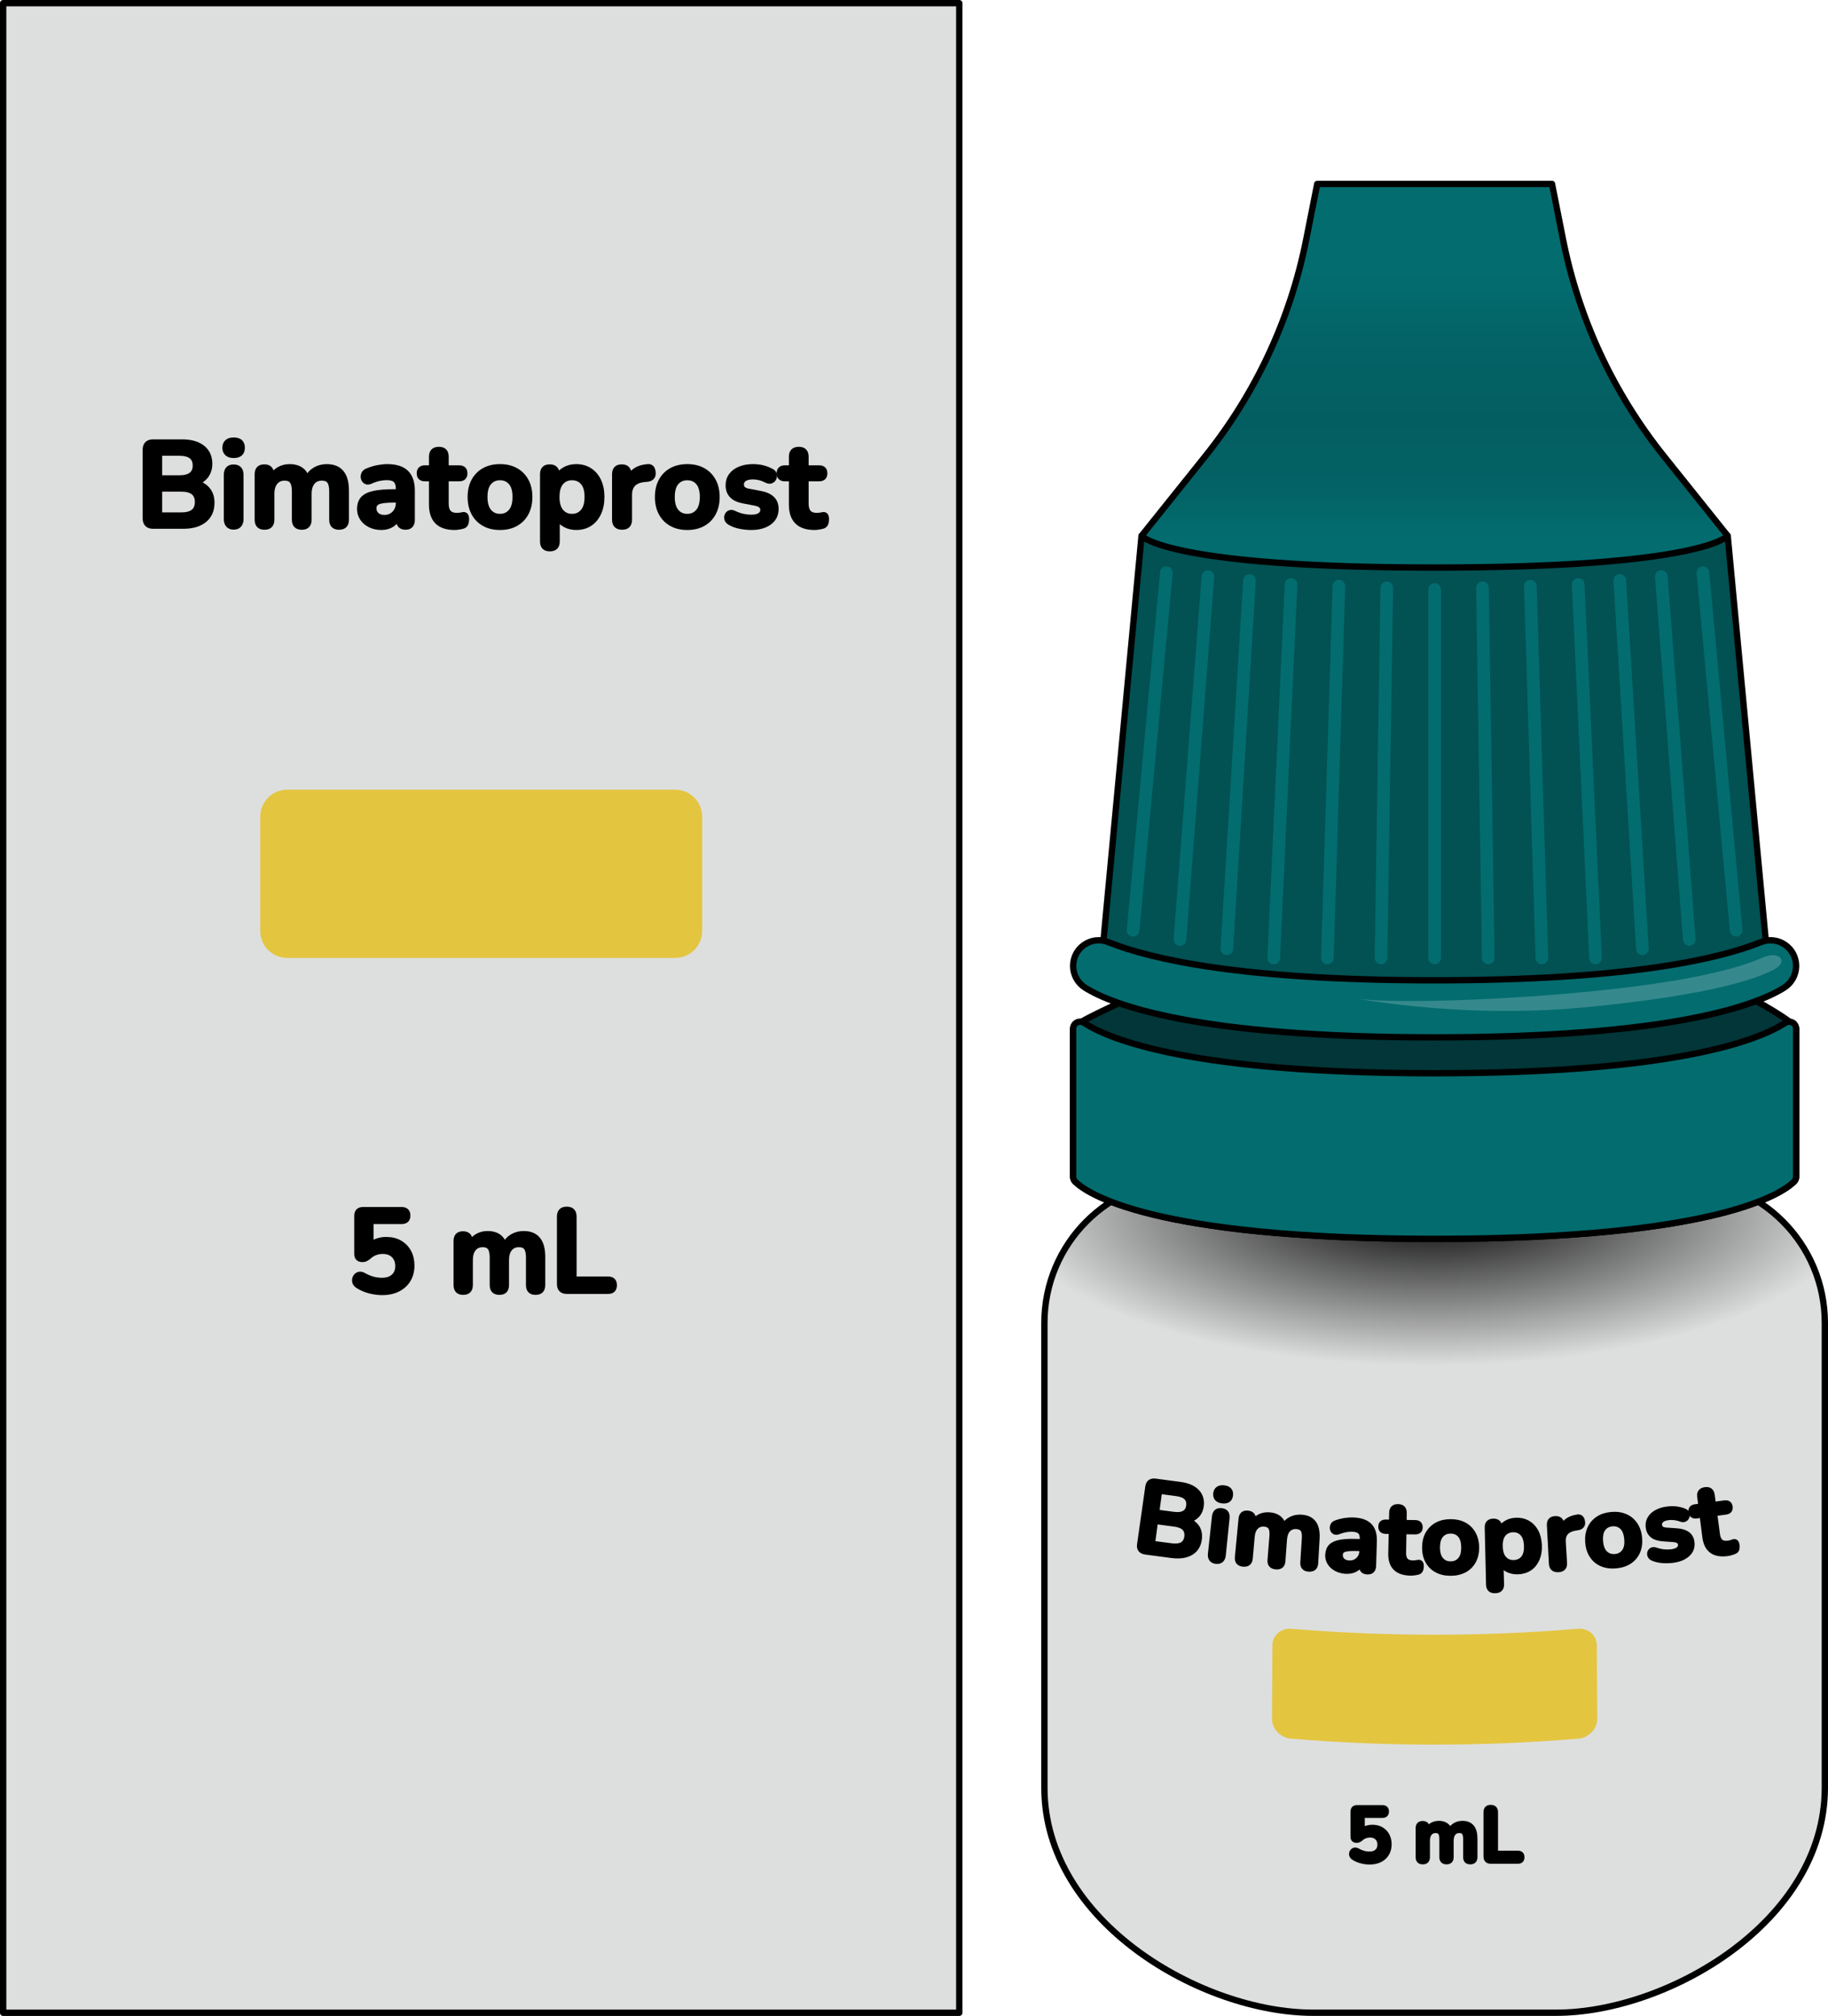 <?xml version="1.0" encoding="utf-8"?>
<!-- Generator: Adobe Illustrator 24.0.1, SVG Export Plug-In . SVG Version: 6.00 Build 0)  -->
<svg version="1.1" id="Camada_1" xmlns="http://www.w3.org/2000/svg" xmlns:xlink="http://www.w3.org/1999/xlink" x="0px" y="0px"
	 width="288.918px" height="318.494px" viewBox="0 0 288.918 318.494" enable-background="new 0 0 288.918 318.494"
	 xml:space="preserve">
<g>
	<g>
		<rect x="0.5" y="0.5" fill="#DDDFDE" width="151.115" height="317.494"/>
		<path fill="#E4C540" d="M106.725,151.341H45.389c-2.349,0-4.253-1.904-4.253-4.253v-18.073c0-2.349,1.904-4.253,4.253-4.253
			h61.336c2.349,0,4.253,1.904,4.253,4.253v18.073C110.978,149.437,109.074,151.341,106.725,151.341z"/>
		<g>
			<path d="M60.416,204.238c-0.651,0-1.315-0.087-1.989-0.258c-0.676-0.174-1.295-0.438-1.861-0.795
				c-0.295-0.183-0.469-0.408-0.525-0.672s-0.022-0.51,0.1-0.738c0.123-0.225,0.304-0.378,0.544-0.459
				c0.24-0.081,0.513-0.033,0.82,0.138c0.454,0.258,0.915,0.456,1.381,0.591c0.466,0.135,0.964,0.201,1.493,0.201
				c0.774,0,1.378-0.198,1.814-0.6c0.436-0.399,0.654-0.936,0.654-1.61c0-0.687-0.208-1.244-0.627-1.667
				c-0.417-0.423-0.988-0.636-1.712-0.636c-0.394,0-0.775,0.063-1.142,0.192c-0.369,0.129-0.732,0.354-1.087,0.675
				c-0.111,0.096-0.252,0.192-0.424,0.285c-0.172,0.093-0.357,0.138-0.553,0.138c-0.625,0-0.938-0.3-0.938-0.903v-6.024
				c0-0.69,0.343-1.031,1.031-1.031h6.061c0.687,0,1.031,0.324,1.031,0.974c0,0.654-0.345,0.977-1.031,0.977h-4.79v3.517
				c0.651-0.489,1.448-0.735,2.394-0.735c0.823,0,1.538,0.174,2.147,0.525c0.607,0.351,1.081,0.834,1.418,1.454
				c0.337,0.621,0.507,1.343,0.507,2.165c0,0.849-0.19,1.595-0.571,2.24s-0.925,1.148-1.631,1.508
				C62.224,204.055,61.386,204.238,60.416,204.238z"/>
			<path d="M73.202,204.199c-0.762,0-1.142-0.393-1.142-1.178v-6.962c0-0.774,0.375-1.16,1.124-1.16c0.748,0,1.123,0.387,1.123,1.16
				v0.369c0.271-0.492,0.646-0.876,1.124-1.151c0.478-0.279,1.031-0.417,1.658-0.417c1.351,0,2.235,0.591,2.652,1.769
				c0.283-0.552,0.688-0.983,1.216-1.298c0.529-0.312,1.13-0.471,1.807-0.471c2.025,0,3.039,1.235,3.039,3.703v4.459
				c0,0.786-0.387,1.178-1.16,1.178c-0.762,0-1.142-0.393-1.142-1.178v-4.366c0-0.687-0.114-1.19-0.34-1.511
				c-0.228-0.318-0.612-0.477-1.151-0.477c-0.603,0-1.075,0.21-1.418,0.633c-0.345,0.426-0.516,1.01-0.516,1.76v3.961
				c0,0.786-0.381,1.178-1.142,1.178c-0.774,0-1.16-0.393-1.16-1.178v-4.366c0-0.687-0.114-1.19-0.342-1.511
				c-0.226-0.318-0.604-0.477-1.132-0.477c-0.603,0-1.075,0.21-1.42,0.633c-0.343,0.426-0.516,1.01-0.516,1.76v3.961
				C74.362,203.807,73.975,204.199,73.202,204.199z"/>
			<path d="M89.597,204.052c-0.799,0-1.198-0.405-1.198-1.214v-10.629c0-0.801,0.393-1.199,1.18-1.199
				c0.786,0,1.178,0.399,1.178,1.199v9.838H96.1c0.687,0,1.031,0.33,1.031,0.992c0,0.678-0.345,1.013-1.031,1.013H89.597z"/>
		</g>
		<g>
			
				<path fill="none" stroke="#000000" stroke-width="0.75" stroke-linecap="round" stroke-linejoin="round" stroke-miterlimit="10" d="
				M60.416,204.238c-0.651,0-1.315-0.087-1.989-0.258c-0.676-0.174-1.295-0.438-1.861-0.795c-0.295-0.183-0.469-0.408-0.525-0.672
				s-0.022-0.51,0.1-0.738c0.123-0.225,0.304-0.378,0.544-0.459c0.24-0.081,0.513-0.033,0.82,0.138
				c0.454,0.258,0.915,0.456,1.381,0.591c0.466,0.135,0.964,0.201,1.493,0.201c0.774,0,1.378-0.198,1.814-0.6
				c0.436-0.399,0.654-0.936,0.654-1.61c0-0.687-0.208-1.244-0.627-1.667c-0.417-0.423-0.988-0.636-1.712-0.636
				c-0.394,0-0.775,0.063-1.142,0.192c-0.369,0.129-0.732,0.354-1.087,0.675c-0.111,0.096-0.252,0.192-0.424,0.285
				c-0.172,0.093-0.357,0.138-0.553,0.138c-0.625,0-0.938-0.3-0.938-0.903v-6.024c0-0.69,0.343-1.031,1.031-1.031h6.061
				c0.687,0,1.031,0.324,1.031,0.974c0,0.654-0.345,0.977-1.031,0.977h-4.79v3.517c0.651-0.489,1.448-0.735,2.394-0.735
				c0.823,0,1.538,0.174,2.147,0.525c0.607,0.351,1.081,0.834,1.418,1.454c0.337,0.621,0.507,1.343,0.507,2.165
				c0,0.849-0.19,1.595-0.571,2.24s-0.925,1.148-1.631,1.508C62.224,204.055,61.386,204.238,60.416,204.238z"/>
			
				<path fill="none" stroke="#000000" stroke-width="0.75" stroke-linecap="round" stroke-linejoin="round" stroke-miterlimit="10" d="
				M73.202,204.199c-0.762,0-1.142-0.393-1.142-1.178v-6.962c0-0.774,0.375-1.16,1.124-1.16c0.748,0,1.123,0.387,1.123,1.16v0.369
				c0.271-0.492,0.646-0.876,1.124-1.151c0.478-0.279,1.031-0.417,1.658-0.417c1.351,0,2.235,0.591,2.652,1.769
				c0.283-0.552,0.688-0.983,1.216-1.298c0.529-0.312,1.13-0.471,1.807-0.471c2.025,0,3.039,1.235,3.039,3.703v4.459
				c0,0.786-0.387,1.178-1.16,1.178c-0.762,0-1.142-0.393-1.142-1.178v-4.366c0-0.687-0.114-1.19-0.34-1.511
				c-0.228-0.318-0.612-0.477-1.151-0.477c-0.603,0-1.075,0.21-1.418,0.633c-0.345,0.426-0.516,1.01-0.516,1.76v3.961
				c0,0.786-0.381,1.178-1.142,1.178c-0.774,0-1.16-0.393-1.16-1.178v-4.366c0-0.687-0.114-1.19-0.342-1.511
				c-0.226-0.318-0.604-0.477-1.132-0.477c-0.603,0-1.075,0.21-1.42,0.633c-0.343,0.426-0.516,1.01-0.516,1.76v3.961
				C74.362,203.807,73.975,204.199,73.202,204.199z"/>
			
				<path fill="none" stroke="#000000" stroke-width="0.75" stroke-linecap="round" stroke-linejoin="round" stroke-miterlimit="10" d="
				M89.597,204.052c-0.799,0-1.198-0.405-1.198-1.214v-10.629c0-0.801,0.393-1.199,1.18-1.199c0.786,0,1.178,0.399,1.178,1.199
				v9.838H96.1c0.687,0,1.031,0.33,1.031,0.992c0,0.678-0.345,1.013-1.031,1.013H89.597z"/>
		</g>
		
			<rect x="0.5" y="0.5" fill="none" stroke="#000000" stroke-linecap="round" stroke-linejoin="round" stroke-miterlimit="10" width="151.115" height="317.494"/>
		<g>
			<path d="M24.209,83.167c-0.861,0-1.289-0.43-1.289-1.291V71.08c0-0.861,0.429-1.291,1.289-1.291h4.555
				c1.403,0,2.492,0.307,3.264,0.921c0.771,0.613,1.157,1.465,1.157,2.552c0,0.721-0.184,1.342-0.55,1.86
				c-0.367,0.519-0.874,0.898-1.519,1.138c0.759,0.216,1.351,0.592,1.775,1.129c0.423,0.538,0.636,1.217,0.636,2.04
				c0,1.189-0.402,2.109-1.205,2.76c-0.804,0.652-1.92,0.977-3.349,0.977H24.209z M25.253,75.463h3.093
				c1.658,0,2.486-0.639,2.486-1.916s-0.828-1.916-2.486-1.916h-3.093V75.463z M25.253,81.326h3.415c1.67,0,2.505-0.67,2.505-2.01
				c0-1.342-0.835-2.012-2.505-2.012h-3.415V81.326z"/>
			<path d="M36.923,71.99c-0.442,0-0.787-0.109-1.033-0.331c-0.247-0.222-0.37-0.528-0.37-0.921c0-0.405,0.123-0.715,0.37-0.929
				c0.246-0.216,0.591-0.322,1.033-0.322c0.937,0,1.405,0.417,1.405,1.252C38.327,71.574,37.86,71.99,36.923,71.99z M36.923,83.3
				c-0.379,0-0.67-0.114-0.873-0.342c-0.202-0.228-0.303-0.544-0.303-0.949v-6.964c0-0.861,0.391-1.291,1.175-1.291
				c0.798,0,1.196,0.43,1.196,1.291v6.964c0,0.405-0.102,0.721-0.304,0.949C37.612,83.186,37.315,83.3,36.923,83.3z"/>
			<path d="M41.799,83.318c-0.786,0-1.177-0.405-1.177-1.214v-7.172c0-0.798,0.385-1.195,1.157-1.195s1.157,0.397,1.157,1.195v0.379
				c0.279-0.505,0.664-0.901,1.157-1.186c0.493-0.285,1.063-0.427,1.708-0.427c1.391,0,2.303,0.607,2.733,1.822
				c0.291-0.568,0.708-1.015,1.252-1.337s1.163-0.484,1.859-0.484c2.088,0,3.132,1.271,3.132,3.814v4.592
				c0,0.81-0.399,1.214-1.196,1.214c-0.784,0-1.175-0.405-1.175-1.214v-4.496c0-0.709-0.117-1.228-0.351-1.556
				c-0.235-0.33-0.63-0.493-1.186-0.493c-0.621,0-1.108,0.217-1.462,0.654c-0.354,0.436-0.531,1.042-0.531,1.813v4.079
				c0,0.81-0.393,1.214-1.177,1.214c-0.798,0-1.195-0.405-1.195-1.214v-4.496c0-0.709-0.118-1.228-0.352-1.556
				c-0.234-0.33-0.622-0.493-1.166-0.493c-0.621,0-1.106,0.217-1.462,0.654c-0.354,0.436-0.531,1.042-0.531,1.813v4.079
				C42.994,82.914,42.595,83.318,41.799,83.318z"/>
			<path d="M60.28,83.357c-0.67,0-1.268-0.13-1.793-0.39s-0.935-0.61-1.232-1.052c-0.298-0.444-0.447-0.943-0.447-1.499
				c0-0.684,0.177-1.225,0.532-1.622c0.354-0.399,0.93-0.687,1.726-0.864c0.798-0.177,1.866-0.265,3.207-0.265h0.664v-0.399
				c0-0.633-0.139-1.088-0.417-1.366c-0.279-0.279-0.747-0.418-1.405-0.418c-0.367,0-0.762,0.045-1.186,0.133
				c-0.424,0.088-0.87,0.24-1.337,0.454c-0.304,0.139-0.556,0.156-0.759,0.048c-0.202-0.106-0.339-0.277-0.408-0.513
				c-0.07-0.234-0.057-0.471,0.037-0.711c0.094-0.24,0.288-0.418,0.579-0.532c0.582-0.24,1.141-0.411,1.679-0.511
				c0.538-0.102,1.027-0.153,1.471-0.153c1.354,0,2.358,0.313,3.016,0.94c0.658,0.627,0.986,1.597,0.986,2.913v4.553
				c0,0.81-0.366,1.214-1.1,1.214c-0.747,0-1.118-0.405-1.118-1.214v-0.417c-0.216,0.519-0.558,0.926-1.025,1.223
				C61.482,83.207,60.926,83.357,60.28,83.357z M60.773,81.725c0.621,0,1.136-0.214,1.547-0.645c0.411-0.43,0.616-0.974,0.616-1.633
				v-0.417h-0.645c-1.189,0-2.015,0.091-2.477,0.274c-0.462,0.184-0.693,0.516-0.693,0.997c0,0.417,0.145,0.759,0.436,1.024
				C59.85,81.593,60.254,81.725,60.773,81.725z"/>
			<path d="M71.855,83.357c-2.454,0-3.682-1.214-3.682-3.643v-4.042h-0.986c-0.633,0-0.949-0.297-0.949-0.892
				c0-0.595,0.316-0.892,0.949-0.892h0.986v-1.727c0-0.796,0.399-1.195,1.196-1.195c0.784,0,1.175,0.399,1.175,1.195v1.727h2.012
				c0.633,0,0.949,0.297,0.949,0.892c0,0.595-0.316,0.892-0.949,0.892h-2.012v3.908c0,0.607,0.133,1.063,0.399,1.366
				c0.265,0.304,0.696,0.456,1.291,0.456c0.214,0,0.405-0.019,0.57-0.057c0.163-0.037,0.309-0.063,0.436-0.076
				c0.151-0.012,0.277,0.036,0.379,0.142c0.1,0.108,0.151,0.327,0.151,0.655c0,0.253-0.04,0.478-0.123,0.673
				c-0.082,0.196-0.231,0.333-0.447,0.408c-0.163,0.051-0.379,0.099-0.645,0.142C72.292,83.335,72.058,83.357,71.855,83.357z"/>
			<path d="M79.026,83.357c-0.961,0-1.796-0.196-2.505-0.589c-0.708-0.391-1.258-0.952-1.651-1.679
				c-0.391-0.727-0.588-1.585-0.588-2.571c0-0.986,0.196-1.841,0.588-2.561c0.393-0.721,0.943-1.279,1.651-1.67
				c0.709-0.393,1.544-0.589,2.505-0.589s1.796,0.196,2.505,0.589c0.708,0.391,1.258,0.949,1.651,1.67
				c0.391,0.72,0.588,1.574,0.588,2.561c0,0.986-0.196,1.844-0.588,2.571c-0.393,0.727-0.943,1.288-1.651,1.679
				C80.822,83.161,79.987,83.357,79.026,83.357z M79.026,81.554c0.709,0,1.277-0.256,1.708-0.768
				c0.43-0.513,0.645-1.268,0.645-2.268c0-1.012-0.214-1.768-0.645-2.267c-0.43-0.501-0.998-0.75-1.708-0.75
				c-0.709,0-1.277,0.249-1.708,0.75c-0.43,0.499-0.645,1.255-0.645,2.267c0,1,0.214,1.756,0.645,2.268
				C77.749,81.297,78.317,81.554,79.026,81.554z"/>
			<path d="M86.9,86.734c-0.784,0-1.175-0.397-1.175-1.195V74.932c0-0.798,0.385-1.195,1.157-1.195c0.784,0,1.175,0.397,1.175,1.195
				v0.399c0.267-0.493,0.664-0.889,1.196-1.186c0.531-0.297,1.138-0.447,1.822-0.447c0.81,0,1.52,0.196,2.135,0.589
				c0.613,0.391,1.09,0.946,1.432,1.66c0.342,0.715,0.513,1.573,0.513,2.571c0,0.986-0.171,1.844-0.513,2.571
				c-0.342,0.727-0.816,1.288-1.423,1.679c-0.607,0.393-1.322,0.589-2.144,0.589c-0.658,0-1.25-0.142-1.775-0.427
				c-0.525-0.285-0.927-0.667-1.204-1.148v3.757C88.096,86.336,87.697,86.734,86.9,86.734z M90.411,81.554
				c0.708,0,1.277-0.256,1.708-0.768c0.43-0.513,0.645-1.268,0.645-2.268c0-1.012-0.214-1.768-0.645-2.267
				c-0.43-0.501-1-0.75-1.708-0.75c-0.709,0-1.279,0.249-1.708,0.75c-0.43,0.499-0.646,1.255-0.646,2.267
				c0,1,0.216,1.756,0.646,2.268C89.132,81.297,89.702,81.554,90.411,81.554z"/>
			<path d="M98.324,83.318c-0.81,0-1.214-0.405-1.214-1.214v-7.172c0-0.798,0.385-1.195,1.157-1.195
				c0.771,0,1.157,0.397,1.157,1.195v0.588c0.456-1.087,1.429-1.694,2.922-1.822c0.544-0.063,0.847,0.247,0.91,0.931
				c0.064,0.67-0.265,1.043-0.986,1.118l-0.417,0.039c-1.556,0.151-2.334,0.947-2.334,2.39v3.928
				C99.518,82.914,99.12,83.318,98.324,83.318z"/>
			<path d="M108.626,83.357c-0.961,0-1.796-0.196-2.505-0.589c-0.708-0.391-1.258-0.952-1.651-1.679
				c-0.391-0.727-0.588-1.585-0.588-2.571c0-0.986,0.196-1.841,0.588-2.561c0.393-0.721,0.943-1.279,1.651-1.67
				c0.709-0.393,1.544-0.589,2.505-0.589s1.796,0.196,2.505,0.589c0.708,0.391,1.258,0.949,1.651,1.67
				c0.391,0.72,0.588,1.574,0.588,2.561c0,0.986-0.196,1.844-0.588,2.571c-0.393,0.727-0.943,1.288-1.651,1.679
				C110.422,83.161,109.587,83.357,108.626,83.357z M108.626,81.554c0.709,0,1.277-0.256,1.708-0.768
				c0.43-0.513,0.645-1.268,0.645-2.268c0-1.012-0.214-1.768-0.645-2.267c-0.43-0.501-0.998-0.75-1.708-0.75
				c-0.709,0-1.277,0.249-1.708,0.75c-0.43,0.499-0.645,1.255-0.645,2.267c0,1,0.214,1.756,0.645,2.268
				C107.349,81.297,107.917,81.554,108.626,81.554z"/>
			<path d="M118.72,83.357c-0.544,0-1.12-0.057-1.727-0.171s-1.15-0.31-1.631-0.589c-0.265-0.151-0.43-0.337-0.493-0.559
				c-0.063-0.222-0.054-0.43,0.028-0.627c0.082-0.195,0.22-0.337,0.417-0.427c0.196-0.087,0.427-0.069,0.693,0.057
				c0.507,0.241,0.98,0.409,1.424,0.504c0.442,0.094,0.879,0.142,1.309,0.142c0.607,0,1.058-0.105,1.357-0.313
				c0.297-0.208,0.445-0.484,0.445-0.826c0-0.531-0.391-0.873-1.175-1.024l-1.898-0.361c-1.607-0.303-2.411-1.138-2.411-2.504
				c0-0.607,0.168-1.132,0.504-1.576c0.334-0.442,0.799-0.784,1.394-1.024c0.595-0.24,1.277-0.361,2.049-0.361
				c1.112,0,2.106,0.247,2.979,0.741c0.24,0.126,0.382,0.301,0.427,0.522c0.043,0.222,0.019,0.43-0.076,0.627
				c-0.094,0.196-0.243,0.334-0.445,0.417c-0.202,0.082-0.436,0.06-0.702-0.066c-0.393-0.202-0.769-0.348-1.13-0.436
				c-0.36-0.088-0.705-0.133-1.033-0.133c-0.621,0-1.079,0.108-1.376,0.322c-0.297,0.216-0.445,0.501-0.445,0.855
				c0,0.556,0.36,0.898,1.081,1.024l1.898,0.361c0.822,0.151,1.445,0.43,1.868,0.835c0.424,0.405,0.636,0.949,0.636,1.631
				c0,0.924-0.36,1.648-1.081,2.172C120.883,83.095,119.922,83.357,118.72,83.357z"/>
			<path d="M128.741,83.357c-2.454,0-3.682-1.214-3.682-3.643v-4.042h-0.986c-0.633,0-0.949-0.297-0.949-0.892
				c0-0.595,0.316-0.892,0.949-0.892h0.986v-1.727c0-0.796,0.399-1.195,1.196-1.195c0.784,0,1.175,0.399,1.175,1.195v1.727h2.012
				c0.633,0,0.949,0.297,0.949,0.892c0,0.595-0.316,0.892-0.949,0.892h-2.012v3.908c0,0.607,0.133,1.063,0.399,1.366
				c0.265,0.304,0.696,0.456,1.291,0.456c0.214,0,0.405-0.019,0.57-0.057c0.163-0.037,0.309-0.063,0.436-0.076
				c0.151-0.012,0.277,0.036,0.379,0.142c0.1,0.108,0.151,0.327,0.151,0.655c0,0.253-0.04,0.478-0.123,0.673
				c-0.082,0.196-0.231,0.333-0.447,0.408c-0.163,0.051-0.379,0.099-0.645,0.142C129.177,83.335,128.943,83.357,128.741,83.357z"/>
		</g>
		<g>
			
				<path fill="none" stroke="#000000" stroke-width="0.75" stroke-linecap="round" stroke-linejoin="round" stroke-miterlimit="10" d="
				M24.209,83.167c-0.861,0-1.289-0.43-1.289-1.291V71.08c0-0.861,0.429-1.291,1.289-1.291h4.555c1.403,0,2.492,0.307,3.264,0.921
				c0.771,0.613,1.157,1.465,1.157,2.552c0,0.721-0.184,1.342-0.55,1.86c-0.367,0.519-0.874,0.898-1.519,1.138
				c0.759,0.216,1.351,0.592,1.775,1.129c0.423,0.538,0.636,1.217,0.636,2.04c0,1.189-0.402,2.109-1.205,2.76
				c-0.804,0.652-1.92,0.977-3.349,0.977H24.209z M25.253,75.463h3.093c1.658,0,2.486-0.639,2.486-1.916s-0.828-1.916-2.486-1.916
				h-3.093V75.463z M25.253,81.326h3.415c1.67,0,2.505-0.67,2.505-2.01c0-1.342-0.835-2.012-2.505-2.012h-3.415V81.326z"/>
			
				<path fill="none" stroke="#000000" stroke-width="0.75" stroke-linecap="round" stroke-linejoin="round" stroke-miterlimit="10" d="
				M36.923,71.99c-0.442,0-0.787-0.109-1.033-0.331c-0.247-0.222-0.37-0.528-0.37-0.921c0-0.405,0.123-0.715,0.37-0.929
				c0.246-0.216,0.591-0.322,1.033-0.322c0.937,0,1.405,0.417,1.405,1.252C38.327,71.574,37.86,71.99,36.923,71.99z M36.923,83.3
				c-0.379,0-0.67-0.114-0.873-0.342c-0.202-0.228-0.303-0.544-0.303-0.949v-6.964c0-0.861,0.391-1.291,1.175-1.291
				c0.798,0,1.196,0.43,1.196,1.291v6.964c0,0.405-0.102,0.721-0.304,0.949C37.612,83.186,37.315,83.3,36.923,83.3z"/>
			
				<path fill="none" stroke="#000000" stroke-width="0.75" stroke-linecap="round" stroke-linejoin="round" stroke-miterlimit="10" d="
				M41.799,83.318c-0.786,0-1.177-0.405-1.177-1.214v-7.172c0-0.798,0.385-1.195,1.157-1.195s1.157,0.397,1.157,1.195v0.379
				c0.279-0.505,0.664-0.901,1.157-1.186c0.493-0.285,1.063-0.427,1.708-0.427c1.391,0,2.303,0.607,2.733,1.822
				c0.291-0.568,0.708-1.015,1.252-1.337s1.163-0.484,1.859-0.484c2.088,0,3.132,1.271,3.132,3.814v4.592
				c0,0.81-0.399,1.214-1.196,1.214c-0.784,0-1.175-0.405-1.175-1.214v-4.496c0-0.709-0.117-1.228-0.351-1.556
				c-0.235-0.33-0.63-0.493-1.186-0.493c-0.621,0-1.108,0.217-1.462,0.654c-0.354,0.436-0.531,1.042-0.531,1.813v4.079
				c0,0.81-0.393,1.214-1.177,1.214c-0.798,0-1.195-0.405-1.195-1.214v-4.496c0-0.709-0.118-1.228-0.352-1.556
				c-0.234-0.33-0.622-0.493-1.166-0.493c-0.621,0-1.106,0.217-1.462,0.654c-0.354,0.436-0.531,1.042-0.531,1.813v4.079
				C42.994,82.914,42.595,83.318,41.799,83.318z"/>
			
				<path fill="none" stroke="#000000" stroke-width="0.75" stroke-linecap="round" stroke-linejoin="round" stroke-miterlimit="10" d="
				M60.28,83.357c-0.67,0-1.268-0.13-1.793-0.39s-0.935-0.61-1.232-1.052c-0.298-0.444-0.447-0.943-0.447-1.499
				c0-0.684,0.177-1.225,0.532-1.622c0.354-0.399,0.93-0.687,1.726-0.864c0.798-0.177,1.866-0.265,3.207-0.265h0.664v-0.399
				c0-0.633-0.139-1.088-0.417-1.366c-0.279-0.279-0.747-0.418-1.405-0.418c-0.367,0-0.762,0.045-1.186,0.133
				c-0.424,0.088-0.87,0.24-1.337,0.454c-0.304,0.139-0.556,0.156-0.759,0.048c-0.202-0.106-0.339-0.277-0.408-0.513
				c-0.07-0.234-0.057-0.471,0.037-0.711c0.094-0.24,0.288-0.418,0.579-0.532c0.582-0.24,1.141-0.411,1.679-0.511
				c0.538-0.102,1.027-0.153,1.471-0.153c1.354,0,2.358,0.313,3.016,0.94c0.658,0.627,0.986,1.597,0.986,2.913v4.553
				c0,0.81-0.366,1.214-1.1,1.214c-0.747,0-1.118-0.405-1.118-1.214v-0.417c-0.216,0.519-0.558,0.926-1.025,1.223
				C61.482,83.207,60.926,83.357,60.28,83.357z M60.773,81.725c0.621,0,1.136-0.214,1.547-0.645c0.411-0.43,0.616-0.974,0.616-1.633
				v-0.417h-0.645c-1.189,0-2.015,0.091-2.477,0.274c-0.462,0.184-0.693,0.516-0.693,0.997c0,0.417,0.145,0.759,0.436,1.024
				C59.85,81.593,60.254,81.725,60.773,81.725z"/>
			
				<path fill="none" stroke="#000000" stroke-width="0.75" stroke-linecap="round" stroke-linejoin="round" stroke-miterlimit="10" d="
				M71.855,83.357c-2.454,0-3.682-1.214-3.682-3.643v-4.042h-0.986c-0.633,0-0.949-0.297-0.949-0.892
				c0-0.595,0.316-0.892,0.949-0.892h0.986v-1.727c0-0.796,0.399-1.195,1.196-1.195c0.784,0,1.175,0.399,1.175,1.195v1.727h2.012
				c0.633,0,0.949,0.297,0.949,0.892c0,0.595-0.316,0.892-0.949,0.892h-2.012v3.908c0,0.607,0.133,1.063,0.399,1.366
				c0.265,0.304,0.696,0.456,1.291,0.456c0.214,0,0.405-0.019,0.57-0.057c0.163-0.037,0.309-0.063,0.436-0.076
				c0.151-0.012,0.277,0.036,0.379,0.142c0.1,0.108,0.151,0.327,0.151,0.655c0,0.253-0.04,0.478-0.123,0.673
				c-0.082,0.196-0.231,0.333-0.447,0.408c-0.163,0.051-0.379,0.099-0.645,0.142C72.292,83.335,72.058,83.357,71.855,83.357z"/>
			
				<path fill="none" stroke="#000000" stroke-width="0.75" stroke-linecap="round" stroke-linejoin="round" stroke-miterlimit="10" d="
				M79.026,83.357c-0.961,0-1.796-0.196-2.505-0.589c-0.708-0.391-1.258-0.952-1.651-1.679c-0.391-0.727-0.588-1.585-0.588-2.571
				c0-0.986,0.196-1.841,0.588-2.561c0.393-0.721,0.943-1.279,1.651-1.67c0.709-0.393,1.544-0.589,2.505-0.589
				s1.796,0.196,2.505,0.589c0.708,0.391,1.258,0.949,1.651,1.67c0.391,0.72,0.588,1.574,0.588,2.561
				c0,0.986-0.196,1.844-0.588,2.571c-0.393,0.727-0.943,1.288-1.651,1.679C80.822,83.161,79.987,83.357,79.026,83.357z
				 M79.026,81.554c0.709,0,1.277-0.256,1.708-0.768c0.43-0.513,0.645-1.268,0.645-2.268c0-1.012-0.214-1.768-0.645-2.267
				c-0.43-0.501-0.998-0.75-1.708-0.75c-0.709,0-1.277,0.249-1.708,0.75c-0.43,0.499-0.645,1.255-0.645,2.267
				c0,1,0.214,1.756,0.645,2.268C77.749,81.297,78.317,81.554,79.026,81.554z"/>
			
				<path fill="none" stroke="#000000" stroke-width="0.75" stroke-linecap="round" stroke-linejoin="round" stroke-miterlimit="10" d="
				M86.9,86.734c-0.784,0-1.175-0.397-1.175-1.195V74.932c0-0.798,0.385-1.195,1.157-1.195c0.784,0,1.175,0.397,1.175,1.195v0.399
				c0.267-0.493,0.664-0.889,1.196-1.186c0.531-0.297,1.138-0.447,1.822-0.447c0.81,0,1.52,0.196,2.135,0.589
				c0.613,0.391,1.09,0.946,1.432,1.66c0.342,0.715,0.513,1.573,0.513,2.571c0,0.986-0.171,1.844-0.513,2.571
				c-0.342,0.727-0.816,1.288-1.423,1.679c-0.607,0.393-1.322,0.589-2.144,0.589c-0.658,0-1.25-0.142-1.775-0.427
				c-0.525-0.285-0.927-0.667-1.204-1.148v3.757C88.096,86.336,87.697,86.734,86.9,86.734z M90.411,81.554
				c0.708,0,1.277-0.256,1.708-0.768c0.43-0.513,0.645-1.268,0.645-2.268c0-1.012-0.214-1.768-0.645-2.267
				c-0.43-0.501-1-0.75-1.708-0.75c-0.709,0-1.279,0.249-1.708,0.75c-0.43,0.499-0.646,1.255-0.646,2.267
				c0,1,0.216,1.756,0.646,2.268C89.132,81.297,89.702,81.554,90.411,81.554z"/>
			
				<path fill="none" stroke="#000000" stroke-width="0.75" stroke-linecap="round" stroke-linejoin="round" stroke-miterlimit="10" d="
				M98.324,83.318c-0.81,0-1.214-0.405-1.214-1.214v-7.172c0-0.798,0.385-1.195,1.157-1.195c0.771,0,1.157,0.397,1.157,1.195v0.588
				c0.456-1.087,1.429-1.694,2.922-1.822c0.544-0.063,0.847,0.247,0.91,0.931c0.064,0.67-0.265,1.043-0.986,1.118l-0.417,0.039
				c-1.556,0.151-2.334,0.947-2.334,2.39v3.928C99.518,82.914,99.12,83.318,98.324,83.318z"/>
			
				<path fill="none" stroke="#000000" stroke-width="0.75" stroke-linecap="round" stroke-linejoin="round" stroke-miterlimit="10" d="
				M108.626,83.357c-0.961,0-1.796-0.196-2.505-0.589c-0.708-0.391-1.258-0.952-1.651-1.679c-0.391-0.727-0.588-1.585-0.588-2.571
				c0-0.986,0.196-1.841,0.588-2.561c0.393-0.721,0.943-1.279,1.651-1.67c0.709-0.393,1.544-0.589,2.505-0.589
				s1.796,0.196,2.505,0.589c0.708,0.391,1.258,0.949,1.651,1.67c0.391,0.72,0.588,1.574,0.588,2.561
				c0,0.986-0.196,1.844-0.588,2.571c-0.393,0.727-0.943,1.288-1.651,1.679C110.422,83.161,109.587,83.357,108.626,83.357z
				 M108.626,81.554c0.709,0,1.277-0.256,1.708-0.768c0.43-0.513,0.645-1.268,0.645-2.268c0-1.012-0.214-1.768-0.645-2.267
				c-0.43-0.501-0.998-0.75-1.708-0.75c-0.709,0-1.277,0.249-1.708,0.75c-0.43,0.499-0.645,1.255-0.645,2.267
				c0,1,0.214,1.756,0.645,2.268C107.349,81.297,107.917,81.554,108.626,81.554z"/>
			
				<path fill="none" stroke="#000000" stroke-width="0.75" stroke-linecap="round" stroke-linejoin="round" stroke-miterlimit="10" d="
				M118.72,83.357c-0.544,0-1.12-0.057-1.727-0.171s-1.15-0.31-1.631-0.589c-0.265-0.151-0.43-0.337-0.493-0.559
				c-0.063-0.222-0.054-0.43,0.028-0.627c0.082-0.195,0.22-0.337,0.417-0.427c0.196-0.087,0.427-0.069,0.693,0.057
				c0.507,0.241,0.98,0.409,1.424,0.504c0.442,0.094,0.879,0.142,1.309,0.142c0.607,0,1.058-0.105,1.357-0.313
				c0.297-0.208,0.445-0.484,0.445-0.826c0-0.531-0.391-0.873-1.175-1.024l-1.898-0.361c-1.607-0.303-2.411-1.138-2.411-2.504
				c0-0.607,0.168-1.132,0.504-1.576c0.334-0.442,0.799-0.784,1.394-1.024c0.595-0.24,1.277-0.361,2.049-0.361
				c1.112,0,2.106,0.247,2.979,0.741c0.24,0.126,0.382,0.301,0.427,0.522c0.043,0.222,0.019,0.43-0.076,0.627
				c-0.094,0.196-0.243,0.334-0.445,0.417c-0.202,0.082-0.436,0.06-0.702-0.066c-0.393-0.202-0.769-0.348-1.13-0.436
				c-0.36-0.088-0.705-0.133-1.033-0.133c-0.621,0-1.079,0.108-1.376,0.322c-0.297,0.216-0.445,0.501-0.445,0.855
				c0,0.556,0.36,0.898,1.081,1.024l1.898,0.361c0.822,0.151,1.445,0.43,1.868,0.835c0.424,0.405,0.636,0.949,0.636,1.631
				c0,0.924-0.36,1.648-1.081,2.172C120.883,83.095,119.922,83.357,118.72,83.357z"/>
			
				<path fill="none" stroke="#000000" stroke-width="0.75" stroke-linecap="round" stroke-linejoin="round" stroke-miterlimit="10" d="
				M128.741,83.357c-2.454,0-3.682-1.214-3.682-3.643v-4.042h-0.986c-0.633,0-0.949-0.297-0.949-0.892
				c0-0.595,0.316-0.892,0.949-0.892h0.986v-1.727c0-0.796,0.399-1.195,1.196-1.195c0.784,0,1.175,0.399,1.175,1.195v1.727h2.012
				c0.633,0,0.949,0.297,0.949,0.892c0,0.595-0.316,0.892-0.949,0.892h-2.012v3.908c0,0.607,0.133,1.063,0.399,1.366
				c0.265,0.304,0.696,0.456,1.291,0.456c0.214,0,0.405-0.019,0.57-0.057c0.163-0.037,0.309-0.063,0.436-0.076
				c0.151-0.012,0.277,0.036,0.379,0.142c0.1,0.108,0.151,0.327,0.151,0.655c0,0.253-0.04,0.478-0.123,0.673
				c-0.082,0.196-0.231,0.333-0.447,0.408c-0.163,0.051-0.379,0.099-0.645,0.142C129.177,83.335,128.943,83.357,128.741,83.357z"/>
		</g>
	</g>
	<g>
		<path fill="#DDDFDE" d="M288.417,209.012v73.413c0,21.247-24.916,35.57-42.478,35.57h-38.394
			c-17.547,0-42.478-14.323-42.478-35.57v-73.413c0-2.287,0.337-4.498,0.967-6.57c2.809-9.334,11.483-16.119,21.738-16.119h77.957
			c10.24,0,18.898,6.785,21.723,16.104C288.08,204.514,288.417,206.725,288.417,209.012z"/>
		<path fill="#E4C540" d="M249.462,274.685c-15.119,1.262-30.318,1.261-45.438,0c-1.659-0.14-2.993-1.558-2.984-3.161
			c0.022-3.857,0.046-7.715,0.067-11.572c0.008-1.597,1.352-2.767,3.004-2.628c15.062,1.258,30.201,1.256,45.262,0
			c1.651-0.139,2.989,1.025,3.004,2.628c0.022,3.857,0.046,7.714,0.067,11.572C252.456,273.123,251.118,274.548,249.462,274.685z"/>
		<g>
			<path d="M216.481,294.199c-0.427,0-0.862-0.057-1.306-0.169c-0.442-0.112-0.85-0.286-1.22-0.52
				c-0.193-0.121-0.309-0.268-0.345-0.441c-0.036-0.174-0.014-0.334,0.067-0.484c0.079-0.148,0.199-0.249,0.355-0.301
				c0.157-0.052,0.337-0.022,0.538,0.09c0.298,0.169,0.601,0.298,0.907,0.387c0.306,0.088,0.633,0.133,0.979,0.133
				c0.508,0,0.904-0.13,1.19-0.393s0.429-0.615,0.429-1.058c0-0.451-0.136-0.816-0.411-1.093c-0.274-0.279-0.649-0.417-1.124-0.417
				c-0.258,0-0.507,0.042-0.75,0.126c-0.241,0.085-0.478,0.232-0.712,0.442c-0.073,0.064-0.165,0.126-0.279,0.187
				c-0.112,0.06-0.234,0.09-0.361,0.09c-0.412,0-0.618-0.198-0.618-0.592v-3.952c0-0.451,0.226-0.678,0.678-0.678h3.976
				c0.451,0,0.678,0.214,0.678,0.64c0,0.427-0.226,0.642-0.678,0.642h-3.142v2.309c0.427-0.322,0.95-0.484,1.571-0.484
				c0.54,0,1.009,0.115,1.408,0.345c0.4,0.229,0.709,0.547,0.931,0.955c0.222,0.406,0.333,0.88,0.333,1.42
				c0,0.556-0.124,1.046-0.375,1.469c-0.25,0.423-0.606,0.753-1.069,0.991C217.667,294.079,217.118,294.199,216.481,294.199z"/>
			<path d="M224.869,294.173c-0.499,0-0.75-0.256-0.75-0.772v-4.57c0-0.508,0.246-0.762,0.738-0.762s0.738,0.253,0.738,0.762v0.241
				c0.177-0.322,0.423-0.574,0.738-0.756c0.313-0.181,0.676-0.271,1.087-0.271c0.886,0,1.466,0.387,1.741,1.16
				c0.186-0.363,0.451-0.646,0.798-0.852c0.346-0.207,0.742-0.309,1.184-0.309c1.33,0,1.995,0.81,1.995,2.429v2.926
				c0,0.516-0.255,0.772-0.762,0.772c-0.501,0-0.75-0.256-0.75-0.772v-2.865c0-0.451-0.075-0.783-0.223-0.991
				c-0.15-0.21-0.402-0.315-0.756-0.315c-0.396,0-0.706,0.139-0.931,0.417c-0.226,0.279-0.339,0.663-0.339,1.154v2.6
				c0,0.516-0.249,0.772-0.75,0.772c-0.507,0-0.762-0.256-0.762-0.772v-2.865c0-0.451-0.073-0.783-0.223-0.991
				c-0.148-0.21-0.396-0.315-0.744-0.315c-0.394,0-0.705,0.139-0.93,0.417c-0.226,0.279-0.339,0.663-0.339,1.154v2.6
				C225.631,293.917,225.377,294.173,224.869,294.173z"/>
			<path d="M235.627,294.078c-0.525,0-0.786-0.265-0.786-0.798v-6.974c0-0.523,0.258-0.786,0.774-0.786
				c0.516,0,0.774,0.262,0.774,0.786v6.454h3.505c0.451,0,0.676,0.217,0.676,0.654c0,0.442-0.225,0.664-0.676,0.664H235.627z"/>
		</g>
		<g>
			
				<path fill="none" stroke="#000000" stroke-width="0.75" stroke-linecap="round" stroke-linejoin="round" stroke-miterlimit="10" d="
				M216.481,294.199c-0.427,0-0.862-0.057-1.306-0.169c-0.442-0.112-0.85-0.286-1.22-0.52c-0.193-0.121-0.309-0.268-0.345-0.441
				c-0.036-0.174-0.014-0.334,0.067-0.484c0.079-0.148,0.199-0.249,0.355-0.301c0.157-0.052,0.337-0.022,0.538,0.09
				c0.298,0.169,0.601,0.298,0.907,0.387c0.306,0.088,0.633,0.133,0.979,0.133c0.508,0,0.904-0.13,1.19-0.393
				s0.429-0.615,0.429-1.058c0-0.451-0.136-0.816-0.411-1.093c-0.274-0.279-0.649-0.417-1.124-0.417
				c-0.258,0-0.507,0.042-0.75,0.126c-0.241,0.085-0.478,0.232-0.712,0.442c-0.073,0.064-0.165,0.126-0.279,0.187
				c-0.112,0.06-0.234,0.09-0.361,0.09c-0.412,0-0.618-0.198-0.618-0.592v-3.952c0-0.451,0.226-0.678,0.678-0.678h3.976
				c0.451,0,0.678,0.214,0.678,0.64c0,0.427-0.226,0.642-0.678,0.642h-3.142v2.309c0.427-0.322,0.95-0.484,1.571-0.484
				c0.54,0,1.009,0.115,1.408,0.345c0.4,0.229,0.709,0.547,0.931,0.955c0.222,0.406,0.333,0.88,0.333,1.42
				c0,0.556-0.124,1.046-0.375,1.469c-0.25,0.423-0.606,0.753-1.069,0.991C217.667,294.079,217.118,294.199,216.481,294.199z"/>
			
				<path fill="none" stroke="#000000" stroke-width="0.75" stroke-linecap="round" stroke-linejoin="round" stroke-miterlimit="10" d="
				M224.869,294.173c-0.499,0-0.75-0.256-0.75-0.772v-4.57c0-0.508,0.246-0.762,0.738-0.762s0.738,0.253,0.738,0.762v0.241
				c0.177-0.322,0.423-0.574,0.738-0.756c0.313-0.181,0.676-0.271,1.087-0.271c0.886,0,1.466,0.387,1.741,1.16
				c0.186-0.363,0.451-0.646,0.798-0.852c0.346-0.207,0.742-0.309,1.184-0.309c1.33,0,1.995,0.81,1.995,2.429v2.926
				c0,0.516-0.255,0.772-0.762,0.772c-0.501,0-0.75-0.256-0.75-0.772v-2.865c0-0.451-0.075-0.783-0.223-0.991
				c-0.15-0.21-0.402-0.315-0.756-0.315c-0.396,0-0.706,0.139-0.931,0.417c-0.226,0.279-0.339,0.663-0.339,1.154v2.6
				c0,0.516-0.249,0.772-0.75,0.772c-0.507,0-0.762-0.256-0.762-0.772v-2.865c0-0.451-0.073-0.783-0.223-0.991
				c-0.148-0.21-0.396-0.315-0.744-0.315c-0.394,0-0.705,0.139-0.93,0.417c-0.226,0.279-0.339,0.663-0.339,1.154v2.6
				C225.631,293.917,225.377,294.173,224.869,294.173z"/>
			
				<path fill="none" stroke="#000000" stroke-width="0.75" stroke-linecap="round" stroke-linejoin="round" stroke-miterlimit="10" d="
				M235.627,294.078c-0.525,0-0.786-0.265-0.786-0.798v-6.974c0-0.523,0.258-0.786,0.774-0.786c0.516,0,0.774,0.262,0.774,0.786
				v6.454h3.505c0.451,0,0.676,0.217,0.676,0.654c0,0.442-0.225,0.664-0.676,0.664H235.627z"/>
		</g>
		
			<radialGradient id="SVGID_1_" cx="226.208" cy="190.591" r="67.15" gradientTransform="matrix(1 0 0 0.374 0 119.376)" gradientUnits="userSpaceOnUse">
			<stop  offset="0" style="stop-color:#000000"/>
			<stop  offset="1" style="stop-color:#DDDFDE"/>
		</radialGradient>
		<path fill="url(#SVGID_1_)" d="M287.45,202.426c-4.713,9.012-25.991,14.861-41.511,14.861h-38.394
			c-15.505,0-36.768-5.833-41.511-14.845c2.809-9.334,11.483-16.119,21.738-16.119h77.957
			C275.967,186.322,284.626,193.108,287.45,202.426z"/>
		<path fill="none" stroke="#000000" stroke-linecap="round" stroke-linejoin="round" stroke-miterlimit="10" d="M245.945,317.987
			h-38.402c-17.552,0-42.473-14.323-42.473-35.556V209.01c0-12.533,10.16-22.694,22.694-22.694h77.96
			c12.533,0,22.694,10.16,22.694,22.694v73.421C288.418,303.665,263.497,317.987,245.945,317.987z"/>
		<path fill="#023638" d="M226.744,195.727c-45.109,0-55.108-7.346-56.826-9.058c-0.204-0.204-0.309-0.478-0.309-0.767v-23.389
			c0-0.883,8.048-4.321,8.811-4.765c9.231-5.383,9.93,0.4,48.325,0.4s35.689-4.12,49.393-0.667c0.856,0.216,7.743,4.149,7.743,5.032
			v23.389c0,0.288-0.105,0.563-0.309,0.767C281.853,188.382,271.854,195.727,226.744,195.727z"/>
		<path fill="none" stroke="#000000" stroke-linecap="round" stroke-linejoin="round" stroke-miterlimit="10" d="M226.744,195.727
			c-45.109,0-55.108-7.346-56.826-9.058c-0.204-0.204-0.309-0.478-0.309-0.767v-23.389c0-0.883,8.048-4.321,8.811-4.765
			c9.231-5.383,9.93,0.4,48.325,0.4s35.689-4.12,49.393-0.667c0.856,0.216,7.743,4.149,7.743,5.032v23.389
			c0,0.288-0.105,0.563-0.309,0.767C281.853,188.382,271.854,195.727,226.744,195.727z"/>
		<path fill="#036C6F" d="M226.744,195.727c-45.109,0-55.108-7.346-56.826-9.058c-0.204-0.204-0.309-0.478-0.309-0.767v-23.389
			c0-0.883,0.975-1.393,1.715-0.913c4.066,2.64,17.025,7.961,55.42,7.961s51.354-5.322,55.42-7.961
			c0.74-0.481,1.715,0.03,1.715,0.913v23.389c0,0.288-0.105,0.563-0.309,0.767C281.853,188.382,271.854,195.727,226.744,195.727z"/>
		<path fill="none" stroke="#000000" stroke-linecap="round" stroke-linejoin="round" stroke-miterlimit="10" d="M226.744,195.727
			c-45.109,0-55.108-7.346-56.826-9.058c-0.204-0.204-0.309-0.478-0.309-0.767v-23.389c0-0.883,0.975-1.393,1.715-0.913
			c4.066,2.64,17.025,7.961,55.42,7.961s51.354-5.322,55.42-7.961c0.74-0.481,1.715,0.03,1.715,0.913v23.389
			c0,0.288-0.105,0.563-0.309,0.767C281.853,188.382,271.854,195.727,226.744,195.727z"/>
		<polygon fill="#025153" points="279.798,156.218 173.69,156.218 180.422,84.661 273.067,84.661 		"/>
		<polygon fill="none" stroke="#000000" stroke-linecap="round" stroke-linejoin="round" stroke-miterlimit="10" points="
			279.798,156.218 173.69,156.218 180.422,84.661 273.067,84.661 		"/>
		<linearGradient id="SVGID_2_" gradientUnits="userSpaceOnUse" x1="226.744" y1="89.667" x2="226.744" y2="29.061">
			<stop  offset="0.075" style="stop-color:#036C6F"/>
			<stop  offset="0.217" style="stop-color:#036265"/>
			<stop  offset="0.381" style="stop-color:#035E61"/>
			<stop  offset="0.591" style="stop-color:#036366"/>
			<stop  offset="0.766" style="stop-color:#036C6F"/>
		</linearGradient>
		<path fill="url(#SVGID_2_)" d="M262.961,72.041c-7.986-9.973-13.452-21.724-15.934-34.256l-1.728-8.724h-37.111l-1.728,8.724
			c-2.482,12.533-7.948,24.283-15.934,34.256l-10.105,12.62c0,0,4.001,5.006,46.322,5.006c42.321,0,46.322-5.006,46.322-5.006
			L262.961,72.041z"/>
		<path fill="none" stroke="#000000" stroke-linecap="round" stroke-linejoin="round" stroke-miterlimit="10" d="M262.961,72.041
			c-7.986-9.973-13.452-21.724-15.934-34.256l-1.728-8.724h-37.111l-1.728,8.724c-2.482,12.533-7.948,24.283-15.934,34.256
			l-10.105,12.62c0,0,4.001,5.006,46.322,5.006c42.321,0,46.322-5.006,46.322-5.006L262.961,72.041z"/>
		<path fill="#036C6F" d="M226.744,163.889c-37.783,0-50.934-5.153-55.219-7.833c-1.192-0.746-1.916-2.043-1.916-3.449v0
			c0-2.875,2.895-4.834,5.563-3.762c6.72,2.7,21.175,6.035,51.572,6.035s44.852-3.336,51.572-6.035
			c2.668-1.072,5.563,0.887,5.563,3.762v0c0,1.406-0.724,2.703-1.916,3.449C277.679,158.736,264.527,163.889,226.744,163.889z"/>
		<path fill="#35898C" d="M250.439,159.15c-20.657,1.97-38.149-1.844-36.644-1.502c3.79,0.861,20.172,0.652,36.791-0.934
			c16.619-1.585,24.386-3.821,27.938-5.399c2.763-1.227,4.254,0.625,1.798,1.897C277.973,154.43,271.097,157.18,250.439,159.15z"/>
		<path fill="none" stroke="#000000" stroke-linecap="round" stroke-linejoin="round" stroke-miterlimit="10" d="M226.744,163.889
			c-37.783,0-50.934-5.153-55.219-7.833c-1.192-0.746-1.916-2.043-1.916-3.449v0c0-2.875,2.895-4.834,5.563-3.762
			c6.72,2.7,21.175,6.035,51.572,6.035s44.852-3.336,51.572-6.035c2.668-1.072,5.563,0.887,5.563,3.762v0
			c0,1.406-0.724,2.703-1.916,3.449C277.679,158.736,264.527,163.889,226.744,163.889z"/>
		<g>
			<g>
				<g>
					
						<line fill="none" stroke="#036C6F" stroke-width="2" stroke-linecap="round" stroke-linejoin="round" stroke-miterlimit="10" x1="226.744" y1="93.138" x2="226.744" y2="151.341"/>
					
						<line fill="none" stroke="#036C6F" stroke-width="2" stroke-linecap="round" stroke-linejoin="round" stroke-miterlimit="10" x1="219.18" y1="92.871" x2="218.268" y2="151.341"/>
					
						<line fill="none" stroke="#036C6F" stroke-width="2" stroke-linecap="round" stroke-linejoin="round" stroke-miterlimit="10" x1="211.615" y1="92.604" x2="209.792" y2="151.341"/>
					
						<line fill="none" stroke="#036C6F" stroke-width="2" stroke-linecap="round" stroke-linejoin="round" stroke-miterlimit="10" x1="204.05" y1="92.337" x2="201.316" y2="151.341"/>
					
						<line fill="none" stroke="#036C6F" stroke-width="2" stroke-linecap="round" stroke-linejoin="round" stroke-miterlimit="10" x1="197.481" y1="91.716" x2="193.905" y2="149.883"/>
					
						<line fill="none" stroke="#036C6F" stroke-width="2" stroke-linecap="round" stroke-linejoin="round" stroke-miterlimit="10" x1="190.912" y1="91.096" x2="186.494" y2="148.424"/>
					
						<line fill="none" stroke="#036C6F" stroke-width="2" stroke-linecap="round" stroke-linejoin="round" stroke-miterlimit="10" x1="184.343" y1="90.476" x2="179.084" y2="146.966"/>
				</g>
				<g>
					
						<line fill="none" stroke="#036C6F" stroke-width="2" stroke-linecap="round" stroke-linejoin="round" stroke-miterlimit="10" x1="234.309" y1="92.871" x2="235.221" y2="151.341"/>
					
						<line fill="none" stroke="#036C6F" stroke-width="2" stroke-linecap="round" stroke-linejoin="round" stroke-miterlimit="10" x1="241.874" y1="92.604" x2="243.697" y2="151.341"/>
					
						<line fill="none" stroke="#036C6F" stroke-width="2" stroke-linecap="round" stroke-linejoin="round" stroke-miterlimit="10" x1="249.438" y1="92.337" x2="252.173" y2="151.341"/>
					
						<line fill="none" stroke="#036C6F" stroke-width="2" stroke-linecap="round" stroke-linejoin="round" stroke-miterlimit="10" x1="256.007" y1="91.716" x2="259.584" y2="149.883"/>
					
						<line fill="none" stroke="#036C6F" stroke-width="2" stroke-linecap="round" stroke-linejoin="round" stroke-miterlimit="10" x1="262.577" y1="91.096" x2="266.994" y2="148.424"/>
					
						<line fill="none" stroke="#036C6F" stroke-width="2" stroke-linecap="round" stroke-linejoin="round" stroke-miterlimit="10" x1="269.146" y1="90.476" x2="274.405" y2="146.966"/>
				</g>
			</g>
		</g>
		<g>
			<path d="M181.066,245.23c-0.759-0.109-1.082-0.517-0.976-1.243c0.431-3.028,0.861-6.051,1.292-9.078
				c0.099-0.722,0.517-1.031,1.246-0.932c1.283,0.179,2.568,0.35,3.854,0.512c1.189,0.152,2.081,0.524,2.673,1.115
				c0.594,0.596,0.843,1.352,0.737,2.267c-0.073,0.608-0.285,1.113-0.654,1.515c-0.369,0.404-0.84,0.671-1.42,0.806
				c0.628,0.258,1.102,0.642,1.419,1.132c0.308,0.489,0.431,1.088,0.353,1.785c-0.117,1.002-0.552,1.744-1.32,2.207
				c-0.77,0.468-1.78,0.622-3.034,0.467C183.846,245.607,182.454,245.424,181.066,245.23z M182.861,238.873
				c0.885,0.121,1.77,0.238,2.658,0.351c1.42,0.183,2.204-0.277,2.332-1.349c0.135-1.079-0.514-1.701-1.92-1.88
				c-0.878-0.112-1.755-0.228-2.632-0.347C183.153,236.724,183.006,237.798,182.861,238.873z M182.19,243.807
				c0.992,0.135,1.985,0.265,2.977,0.391c1.457,0.184,2.253-0.294,2.391-1.425c0.133-1.136-0.522-1.779-1.961-1.963
				c-0.981-0.124-1.965-0.254-2.947-0.388C182.496,241.551,182.344,242.68,182.19,243.807z"/>
			<path d="M193.204,237.15c-0.381-0.04-0.66-0.164-0.853-0.374c-0.189-0.208-0.264-0.48-0.229-0.81
				c0.04-0.341,0.17-0.591,0.398-0.752c0.228-0.16,0.526-0.22,0.906-0.18c0.789,0.085,1.152,0.48,1.082,1.182
				C194.434,236.919,193.997,237.229,193.204,237.15z M192.202,246.702c-0.333-0.037-0.576-0.16-0.736-0.369
				c-0.156-0.205-0.216-0.49-0.18-0.831c0.212-1.959,0.424-3.92,0.636-5.878c0.078-0.724,0.451-1.054,1.126-0.982
				c0.68,0.07,0.99,0.471,0.914,1.196c-0.199,1.959-0.399,3.92-0.599,5.882c-0.037,0.345-0.151,0.598-0.348,0.774
				C192.822,246.668,192.551,246.737,192.202,246.702z"/>
			<path d="M196.486,247.14c-0.696-0.062-0.998-0.442-0.938-1.124c0.193-2.022,0.386-4.042,0.577-6.064
				c0.065-0.672,0.422-0.981,1.089-0.917c0.664,0.055,0.964,0.43,0.903,1.101c-0.009,0.107-0.019,0.214-0.028,0.321
				c0.278-0.403,0.638-0.711,1.084-0.917c0.445-0.212,0.946-0.277,1.497-0.237c1.196,0.096,1.936,0.67,2.232,1.723
				c0.287-0.465,0.672-0.812,1.162-1.053c0.486-0.237,1.031-0.345,1.627-0.301c1.789,0.115,2.624,1.244,2.503,3.399
				c-0.076,1.298-0.151,2.597-0.225,3.893c-0.043,0.69-0.406,1.008-1.113,0.967c-0.693-0.046-1.004-0.408-0.968-1.094
				c0.082-1.271,0.163-2.54,0.244-3.81c0.034-0.603-0.032-1.047-0.219-1.34c-0.183-0.291-0.516-0.451-0.998-0.486
				c-0.534-0.037-0.971,0.123-1.3,0.466c-0.337,0.35-0.519,0.849-0.572,1.501c-0.085,1.151-0.168,2.302-0.253,3.455
				c-0.051,0.687-0.42,1.007-1.112,0.951c-0.701-0.055-1.028-0.425-0.971-1.11c0.101-1.27,0.202-2.537,0.303-3.806
				c0.046-0.601-0.014-1.048-0.199-1.343c-0.181-0.292-0.499-0.457-0.973-0.499c-0.529-0.05-0.976,0.11-1.308,0.446
				c-0.341,0.344-0.539,0.84-0.594,1.492c-0.101,1.151-0.205,2.301-0.307,3.451C197.569,246.898,197.191,247.202,196.486,247.14z"/>
			<path d="M212.759,248.273c-0.593-0.025-1.107-0.163-1.565-0.403c-0.453-0.245-0.796-0.554-1.04-0.946
				c-0.246-0.389-0.351-0.822-0.325-1.293c0.033-0.579,0.207-1.032,0.535-1.35c0.331-0.324,0.834-0.541,1.538-0.66
				c0.699-0.121,1.631-0.153,2.797-0.107c0.193,0.007,0.384,0.013,0.577,0.022c0.004-0.113,0.008-0.226,0.012-0.339
				c0.016-0.534-0.088-0.927-0.319-1.173c-0.231-0.242-0.631-0.38-1.2-0.401c-0.315-0.014-0.667,0.007-1.03,0.069
				c-0.367,0.062-0.762,0.172-1.174,0.333c-0.267,0.107-0.49,0.107-0.658,0.009c-0.172-0.102-0.281-0.252-0.333-0.453
				c-0.047-0.196-0.032-0.403,0.064-0.601c0.09-0.199,0.262-0.343,0.522-0.426c0.51-0.184,0.999-0.298,1.466-0.367
				c0.467-0.067,0.887-0.091,1.271-0.074c1.164,0.051,2.02,0.337,2.569,0.893c0.549,0.543,0.811,1.383,0.776,2.5
				c-0.039,1.288-0.078,2.576-0.118,3.864c-0.022,0.691-0.355,1.018-1.001,1c-0.66-0.022-0.979-0.382-0.952-1.066
				c0.005-0.116,0.009-0.235,0.013-0.353c-0.202,0.43-0.519,0.766-0.939,1.004C213.824,248.194,213.324,248.293,212.759,248.273z
				 M213.253,246.907c0.544,0.02,1.004-0.143,1.379-0.492c0.376-0.352,0.57-0.807,0.591-1.367c0.005-0.118,0.009-0.235,0.013-0.353
				c-0.187-0.007-0.375-0.014-0.564-0.021c-1.037-0.037-1.763,0.005-2.168,0.145c-0.415,0.131-0.625,0.415-0.645,0.817
				c-0.014,0.357,0.098,0.648,0.344,0.886C212.444,246.763,212.796,246.893,213.253,246.907z"/>
			<path d="M222.966,248.559c-2.172-0.027-3.222-1.088-3.178-3.15c0.026-1.144,0.052-2.288,0.078-3.432
				c-0.285-0.007-0.57-0.013-0.854-0.02c-0.54-0.01-0.811-0.276-0.799-0.778c0.007-0.509,0.295-0.749,0.837-0.735
				c0.283,0.008,0.567,0.014,0.849,0.02c0.011-0.489,0.023-0.977,0.034-1.466c0.018-0.677,0.369-1.007,1.043-0.992
				c0.667,0.01,0.998,0.361,0.99,1.033c-0.009,0.488-0.016,0.977-0.024,1.465c0.578,0.01,1.154,0.019,1.732,0.024
				c0.537,0.006,0.812,0.261,0.81,0.765c-0.002,0.501-0.278,0.758-0.827,0.749c-0.579-0.007-1.16-0.014-1.739-0.024
				c-0.018,1.106-0.036,2.213-0.054,3.32c-0.011,0.519,0.101,0.91,0.328,1.165c0.233,0.259,0.599,0.394,1.127,0.402
				c0.19,0.002,0.352-0.014,0.501-0.043c0.14-0.031,0.268-0.052,0.383-0.061c0.133-0.013,0.244,0.035,0.332,0.124
				c0.093,0.093,0.127,0.279,0.128,0.558c-0.001,0.216-0.038,0.406-0.113,0.57c-0.076,0.166-0.205,0.277-0.397,0.343
				c-0.145,0.045-0.336,0.079-0.57,0.115C223.353,248.543,223.148,248.561,222.966,248.559z"/>
			<path d="M229.295,248.582c-0.843,0.007-1.591-0.161-2.209-0.494c-0.626-0.333-1.104-0.81-1.447-1.429
				c-0.343-0.619-0.507-1.348-0.503-2.186c0.007-0.838,0.182-1.561,0.525-2.172c0.348-0.61,0.817-1.081,1.43-1.414
				c0.605-0.333,1.332-0.499,2.157-0.504c0.827-0.005,1.545,0.155,2.161,0.479c0.614,0.322,1.1,0.791,1.447,1.397
				c0.348,0.606,0.538,1.329,0.55,2.166c0.019,0.838-0.146,1.568-0.477,2.192c-0.334,0.626-0.811,1.107-1.43,1.447
				C230.877,248.398,230.138,248.579,229.295,248.582z M229.286,247.051c0.618-0.002,1.121-0.227,1.492-0.664
				c0.378-0.442,0.549-1.085,0.542-1.931c-0.01-0.86-0.204-1.504-0.582-1.92c-0.379-0.424-0.869-0.629-1.483-0.623
				c-0.61,0.005-1.103,0.216-1.476,0.64c-0.375,0.424-0.559,1.071-0.559,1.926c-0.003,0.85,0.187,1.49,0.564,1.925
				C228.16,246.838,228.665,247.058,229.286,247.051z"/>
			<path d="M236.316,251.337c-0.696,0.021-1.053-0.313-1.07-0.988c-0.07-3.002-0.141-6.005-0.211-9.006
				c-0.017-0.673,0.31-1.024,0.971-1.04c0.673-0.019,1.018,0.31,1.043,0.986c0.004,0.113,0.005,0.226,0.01,0.339
				c0.217-0.429,0.546-0.766,1-1.039c0.452-0.265,0.963-0.409,1.555-0.432c0.695-0.028,1.311,0.116,1.858,0.424
				c0.541,0.31,0.974,0.762,1.299,1.352c0.329,0.591,0.504,1.315,0.549,2.161c0.039,0.835-0.076,1.571-0.345,2.202
				c-0.278,0.632-0.657,1.124-1.187,1.48c-0.522,0.358-1.145,0.544-1.868,0.576c-0.576,0.019-1.108-0.083-1.576-0.307
				c-0.474-0.226-0.835-0.539-1.092-0.941c0.031,1.064,0.063,2.127,0.095,3.19C237.366,250.97,237.023,251.319,236.316,251.337z
				 M239.28,246.843c0.622-0.024,1.12-0.259,1.474-0.708c0.361-0.448,0.521-1.101,0.483-1.947c-0.031-0.86-0.252-1.494-0.638-1.902
				c-0.39-0.415-0.888-0.602-1.503-0.579c-0.611,0.022-1.095,0.252-1.455,0.684c-0.36,0.434-0.529,1.082-0.501,1.943
				c0.024,0.846,0.223,1.481,0.621,1.907C238.155,246.664,238.658,246.865,239.28,246.843z"/>
			<path d="M246.31,248.019c-0.717,0.031-1.085-0.285-1.125-0.971c-0.109-2.028-0.217-4.056-0.325-6.083
				c-0.031-0.676,0.28-1.031,0.94-1.068c0.663-0.031,1.015,0.276,1.056,0.956c0.011,0.166,0.02,0.333,0.029,0.498
				c0.343-0.948,1.15-1.507,2.42-1.702c0.46-0.087,0.739,0.16,0.837,0.734c0.099,0.563-0.162,0.903-0.787,1.006
				c-0.118,0.02-0.238,0.037-0.358,0.057c-1.334,0.219-1.97,0.927-1.896,2.153c0.067,1.109,0.132,2.221,0.199,3.33
				C247.343,247.621,247.013,247.974,246.31,248.019z"/>
			<path d="M255.386,247.414c-0.85,0.075-1.594-0.039-2.243-0.32c-0.652-0.279-1.166-0.718-1.555-1.313
				c-0.389-0.588-0.614-1.304-0.672-2.14c-0.061-0.835,0.061-1.571,0.355-2.207c0.294-0.632,0.733-1.142,1.317-1.521
				c0.585-0.383,1.288-0.597,2.112-0.671c0.825-0.072,1.555,0.034,2.194,0.311c0.642,0.277,1.157,0.704,1.552,1.28
				c0.395,0.578,0.641,1.283,0.717,2.117c0.079,0.834-0.025,1.575-0.306,2.222c-0.286,0.651-0.722,1.16-1.315,1.553
				C256.948,247.109,256.225,247.341,255.386,247.414z M255.258,245.889c0.617-0.052,1.103-0.311,1.438-0.777
				c0.337-0.462,0.467-1.121,0.391-1.968c-0.079-0.857-0.322-1.479-0.729-1.869c-0.413-0.389-0.915-0.558-1.528-0.507
				c-0.607,0.049-1.085,0.305-1.424,0.754c-0.338,0.456-0.475,1.103-0.409,1.965c0.062,0.843,0.305,1.476,0.712,1.875
				C254.118,245.764,254.641,245.938,255.258,245.889z"/>
			<path d="M264.26,246.553c-0.48,0.055-0.994,0.063-1.534,0.022c-0.54-0.044-1.038-0.152-1.483-0.349
				c-0.244-0.104-0.407-0.247-0.48-0.431c-0.073-0.179-0.082-0.361-0.028-0.53c0.055-0.177,0.166-0.306,0.328-0.398
				c0.164-0.092,0.371-0.094,0.611-0.014c0.463,0.161,0.891,0.254,1.288,0.294c0.399,0.043,0.784,0.041,1.158-0.003
				c0.531-0.058,0.917-0.191,1.157-0.4c0.235-0.204,0.338-0.45,0.307-0.74c-0.05-0.451-0.425-0.698-1.121-0.748
				c-0.561-0.04-1.122-0.08-1.683-0.123c-1.423-0.109-2.19-0.744-2.308-1.899c-0.058-0.516,0.049-0.971,0.299-1.375
				c0.251-0.408,0.621-0.738,1.108-0.989c0.491-0.256,1.056-0.426,1.724-0.494c0.958-0.11,1.823-0.001,2.625,0.33
				c0.213,0.078,0.355,0.216,0.419,0.395c0.064,0.181,0.058,0.364-0.001,0.536c-0.061,0.175-0.178,0.312-0.34,0.399
				c-0.171,0.097-0.375,0.094-0.612,0.015c-0.356-0.137-0.698-0.209-1.016-0.256c-0.318-0.043-0.616-0.043-0.901-0.013
				c-0.535,0.058-0.921,0.191-1.155,0.402c-0.237,0.206-0.339,0.465-0.307,0.763c0.053,0.471,0.395,0.721,1.026,0.764
				c0.558,0.041,1.118,0.082,1.678,0.12c0.729,0.042,1.295,0.222,1.702,0.515c0.408,0.298,0.649,0.732,0.718,1.31
				c0.097,0.783-0.148,1.421-0.727,1.944C266.136,246.118,265.316,246.436,264.26,246.553z"/>
			<path d="M273.046,245.465c-2.153,0.294-3.357-0.595-3.618-2.642c-0.144-1.136-0.289-2.271-0.433-3.405
				c-0.283,0.035-0.565,0.071-0.849,0.107c-0.542,0.07-0.849-0.153-0.907-0.651c-0.061-0.504,0.178-0.787,0.72-0.852
				c0.283-0.035,0.564-0.071,0.845-0.107c-0.061-0.485-0.123-0.969-0.185-1.454c-0.087-0.673,0.214-1.048,0.888-1.138
				c0.666-0.088,1.038,0.205,1.134,0.873c0.064,0.485,0.129,0.969,0.194,1.453c0.573-0.076,1.145-0.154,1.72-0.234
				c0.536-0.075,0.848,0.136,0.916,0.636c0.068,0.498-0.161,0.789-0.708,0.864c-0.575,0.081-1.151,0.159-1.728,0.235
				c0.146,1.097,0.293,2.194,0.44,3.291c0.065,0.512,0.242,0.878,0.499,1.103c0.268,0.227,0.656,0.302,1.177,0.23
				c0.186-0.026,0.348-0.064,0.49-0.116c0.138-0.046,0.262-0.093,0.37-0.118c0.131-0.031,0.241-0.01,0.348,0.073
				c0.097,0.081,0.17,0.25,0.211,0.533c0.026,0.212,0.02,0.41-0.028,0.581c-0.049,0.178-0.163,0.308-0.341,0.398
				c-0.136,0.059-0.321,0.136-0.547,0.199C273.429,245.396,273.226,245.44,273.046,245.465z"/>
		</g>
		<g>
			
				<path fill="none" stroke="#000000" stroke-width="0.75" stroke-linecap="round" stroke-linejoin="round" stroke-miterlimit="10" d="
				M181.066,245.23c-0.759-0.109-1.082-0.517-0.976-1.243c0.431-3.028,0.861-6.051,1.292-9.078c0.099-0.722,0.517-1.031,1.246-0.932
				c1.283,0.179,2.568,0.35,3.854,0.512c1.189,0.152,2.081,0.524,2.673,1.115c0.594,0.596,0.843,1.352,0.737,2.267
				c-0.073,0.608-0.285,1.113-0.654,1.515c-0.369,0.404-0.84,0.671-1.42,0.806c0.628,0.258,1.102,0.642,1.419,1.132
				c0.308,0.489,0.431,1.088,0.353,1.785c-0.117,1.002-0.552,1.744-1.32,2.207c-0.77,0.468-1.78,0.622-3.034,0.467
				C183.846,245.607,182.454,245.424,181.066,245.23z M182.861,238.873c0.885,0.121,1.77,0.238,2.658,0.351
				c1.42,0.183,2.204-0.277,2.332-1.349c0.135-1.079-0.514-1.701-1.92-1.88c-0.878-0.112-1.755-0.228-2.632-0.347
				C183.153,236.724,183.006,237.798,182.861,238.873z M182.19,243.807c0.992,0.135,1.985,0.265,2.977,0.391
				c1.457,0.184,2.253-0.294,2.391-1.425c0.133-1.136-0.522-1.779-1.961-1.963c-0.981-0.124-1.965-0.254-2.947-0.388
				C182.496,241.551,182.344,242.68,182.19,243.807z"/>
			
				<path fill="none" stroke="#000000" stroke-width="0.75" stroke-linecap="round" stroke-linejoin="round" stroke-miterlimit="10" d="
				M193.204,237.15c-0.381-0.04-0.66-0.164-0.853-0.374c-0.189-0.208-0.264-0.48-0.229-0.81c0.04-0.341,0.17-0.591,0.398-0.752
				c0.228-0.16,0.526-0.22,0.906-0.18c0.789,0.085,1.152,0.48,1.082,1.182C194.434,236.919,193.997,237.229,193.204,237.15z
				 M192.202,246.702c-0.333-0.037-0.576-0.16-0.736-0.369c-0.156-0.205-0.216-0.49-0.18-0.831c0.212-1.959,0.424-3.92,0.636-5.878
				c0.078-0.724,0.451-1.054,1.126-0.982c0.68,0.07,0.99,0.471,0.914,1.196c-0.199,1.959-0.399,3.92-0.599,5.882
				c-0.037,0.345-0.151,0.598-0.348,0.774C192.822,246.668,192.551,246.737,192.202,246.702z"/>
			
				<path fill="none" stroke="#000000" stroke-width="0.75" stroke-linecap="round" stroke-linejoin="round" stroke-miterlimit="10" d="
				M196.486,247.14c-0.696-0.062-0.998-0.442-0.938-1.124c0.193-2.022,0.386-4.042,0.577-6.064c0.065-0.672,0.422-0.981,1.089-0.917
				c0.664,0.055,0.964,0.43,0.903,1.101c-0.009,0.107-0.019,0.214-0.028,0.321c0.278-0.403,0.638-0.711,1.084-0.917
				c0.445-0.212,0.946-0.277,1.497-0.237c1.196,0.096,1.936,0.67,2.232,1.723c0.287-0.465,0.672-0.812,1.162-1.053
				c0.486-0.237,1.031-0.345,1.627-0.301c1.789,0.115,2.624,1.244,2.503,3.399c-0.076,1.298-0.151,2.597-0.225,3.893
				c-0.043,0.69-0.406,1.008-1.113,0.967c-0.693-0.046-1.004-0.408-0.968-1.094c0.082-1.271,0.163-2.54,0.244-3.81
				c0.034-0.603-0.032-1.047-0.219-1.34c-0.183-0.291-0.516-0.451-0.998-0.486c-0.534-0.037-0.971,0.123-1.3,0.466
				c-0.337,0.35-0.519,0.849-0.572,1.501c-0.085,1.151-0.168,2.302-0.253,3.455c-0.051,0.687-0.42,1.007-1.112,0.951
				c-0.701-0.055-1.028-0.425-0.971-1.11c0.101-1.27,0.202-2.537,0.303-3.806c0.046-0.601-0.014-1.048-0.199-1.343
				c-0.181-0.292-0.499-0.457-0.973-0.499c-0.529-0.05-0.976,0.11-1.308,0.446c-0.341,0.344-0.539,0.84-0.594,1.492
				c-0.101,1.151-0.205,2.301-0.307,3.451C197.569,246.898,197.191,247.202,196.486,247.14z"/>
			
				<path fill="none" stroke="#000000" stroke-width="0.75" stroke-linecap="round" stroke-linejoin="round" stroke-miterlimit="10" d="
				M212.759,248.273c-0.593-0.025-1.107-0.163-1.565-0.403c-0.453-0.245-0.796-0.554-1.04-0.946
				c-0.246-0.389-0.351-0.822-0.325-1.293c0.033-0.579,0.207-1.032,0.535-1.35c0.331-0.324,0.834-0.541,1.538-0.66
				c0.699-0.121,1.631-0.153,2.797-0.107c0.193,0.007,0.384,0.013,0.577,0.022c0.004-0.113,0.008-0.226,0.012-0.339
				c0.016-0.534-0.088-0.927-0.319-1.173c-0.231-0.242-0.631-0.38-1.2-0.401c-0.315-0.014-0.667,0.007-1.03,0.069
				c-0.367,0.062-0.762,0.172-1.174,0.333c-0.267,0.107-0.49,0.107-0.658,0.009c-0.172-0.102-0.281-0.252-0.333-0.453
				c-0.047-0.196-0.032-0.403,0.064-0.601c0.09-0.199,0.262-0.343,0.522-0.426c0.51-0.184,0.999-0.298,1.466-0.367
				c0.467-0.067,0.887-0.091,1.271-0.074c1.164,0.051,2.02,0.337,2.569,0.893c0.549,0.543,0.811,1.383,0.776,2.5
				c-0.039,1.288-0.078,2.576-0.118,3.864c-0.022,0.691-0.355,1.018-1.001,1c-0.66-0.022-0.979-0.382-0.952-1.066
				c0.005-0.116,0.009-0.235,0.013-0.353c-0.202,0.43-0.519,0.766-0.939,1.004C213.824,248.194,213.324,248.293,212.759,248.273z
				 M213.253,246.907c0.544,0.02,1.004-0.143,1.379-0.492c0.376-0.352,0.57-0.807,0.591-1.367c0.005-0.118,0.009-0.235,0.013-0.353
				c-0.187-0.007-0.375-0.014-0.564-0.021c-1.037-0.037-1.763,0.005-2.168,0.145c-0.415,0.131-0.625,0.415-0.645,0.817
				c-0.014,0.357,0.098,0.648,0.344,0.886C212.444,246.763,212.796,246.893,213.253,246.907z"/>
			
				<path fill="none" stroke="#000000" stroke-width="0.75" stroke-linecap="round" stroke-linejoin="round" stroke-miterlimit="10" d="
				M222.966,248.559c-2.172-0.027-3.222-1.088-3.178-3.15c0.026-1.144,0.052-2.288,0.078-3.432c-0.285-0.007-0.57-0.013-0.854-0.02
				c-0.54-0.01-0.811-0.276-0.799-0.778c0.007-0.509,0.295-0.749,0.837-0.735c0.283,0.008,0.567,0.014,0.849,0.02
				c0.011-0.489,0.023-0.977,0.034-1.466c0.018-0.677,0.369-1.007,1.043-0.992c0.667,0.01,0.998,0.361,0.99,1.033
				c-0.009,0.488-0.016,0.977-0.024,1.465c0.578,0.01,1.154,0.019,1.732,0.024c0.537,0.006,0.812,0.261,0.81,0.765
				c-0.002,0.501-0.278,0.758-0.827,0.749c-0.579-0.007-1.16-0.014-1.739-0.024c-0.018,1.106-0.036,2.213-0.054,3.32
				c-0.011,0.519,0.101,0.91,0.328,1.165c0.233,0.259,0.599,0.394,1.127,0.402c0.19,0.002,0.352-0.014,0.501-0.043
				c0.14-0.031,0.268-0.052,0.383-0.061c0.133-0.013,0.244,0.035,0.332,0.124c0.093,0.093,0.127,0.279,0.128,0.558
				c-0.001,0.216-0.038,0.406-0.113,0.57c-0.076,0.166-0.205,0.277-0.397,0.343c-0.145,0.045-0.336,0.079-0.57,0.115
				C223.353,248.543,223.148,248.561,222.966,248.559z"/>
			
				<path fill="none" stroke="#000000" stroke-width="0.75" stroke-linecap="round" stroke-linejoin="round" stroke-miterlimit="10" d="
				M229.295,248.582c-0.843,0.007-1.591-0.161-2.209-0.494c-0.626-0.333-1.104-0.81-1.447-1.429
				c-0.343-0.619-0.507-1.348-0.503-2.186c0.007-0.838,0.182-1.561,0.525-2.172c0.348-0.61,0.817-1.081,1.43-1.414
				c0.605-0.333,1.332-0.499,2.157-0.504c0.827-0.005,1.545,0.155,2.161,0.479c0.614,0.322,1.1,0.791,1.447,1.397
				c0.348,0.606,0.538,1.329,0.55,2.166c0.019,0.838-0.146,1.568-0.477,2.192c-0.334,0.626-0.811,1.107-1.43,1.447
				C230.877,248.398,230.138,248.579,229.295,248.582z M229.286,247.051c0.618-0.002,1.121-0.227,1.492-0.664
				c0.378-0.442,0.549-1.085,0.542-1.931c-0.01-0.86-0.204-1.504-0.582-1.92c-0.379-0.424-0.869-0.629-1.483-0.623
				c-0.61,0.005-1.103,0.216-1.476,0.64c-0.375,0.424-0.559,1.071-0.559,1.926c-0.003,0.85,0.187,1.49,0.564,1.925
				C228.16,246.838,228.665,247.058,229.286,247.051z"/>
			
				<path fill="none" stroke="#000000" stroke-width="0.75" stroke-linecap="round" stroke-linejoin="round" stroke-miterlimit="10" d="
				M236.316,251.337c-0.696,0.021-1.053-0.313-1.07-0.988c-0.07-3.002-0.141-6.005-0.211-9.006c-0.017-0.673,0.31-1.024,0.971-1.04
				c0.673-0.019,1.018,0.31,1.043,0.986c0.004,0.113,0.005,0.226,0.01,0.339c0.217-0.429,0.546-0.766,1-1.039
				c0.452-0.265,0.963-0.409,1.555-0.432c0.695-0.028,1.311,0.116,1.858,0.424c0.541,0.31,0.974,0.762,1.299,1.352
				c0.329,0.591,0.504,1.315,0.549,2.161c0.039,0.835-0.076,1.571-0.345,2.202c-0.278,0.632-0.657,1.124-1.187,1.48
				c-0.522,0.358-1.145,0.544-1.868,0.576c-0.576,0.019-1.108-0.083-1.576-0.307c-0.474-0.226-0.835-0.539-1.092-0.941
				c0.031,1.064,0.063,2.127,0.095,3.19C237.366,250.97,237.023,251.319,236.316,251.337z M239.28,246.843
				c0.622-0.024,1.12-0.259,1.474-0.708c0.361-0.448,0.521-1.101,0.483-1.947c-0.031-0.86-0.252-1.494-0.638-1.902
				c-0.39-0.415-0.888-0.602-1.503-0.579c-0.611,0.022-1.095,0.252-1.455,0.684c-0.36,0.434-0.529,1.082-0.501,1.943
				c0.024,0.846,0.223,1.481,0.621,1.907C238.155,246.664,238.658,246.865,239.28,246.843z"/>
			
				<path fill="none" stroke="#000000" stroke-width="0.75" stroke-linecap="round" stroke-linejoin="round" stroke-miterlimit="10" d="
				M246.31,248.019c-0.717,0.031-1.085-0.285-1.125-0.971c-0.109-2.028-0.217-4.056-0.325-6.083c-0.031-0.676,0.28-1.031,0.94-1.068
				c0.663-0.031,1.015,0.276,1.056,0.956c0.011,0.166,0.02,0.333,0.029,0.498c0.343-0.948,1.15-1.507,2.42-1.702
				c0.46-0.087,0.739,0.16,0.837,0.734c0.099,0.563-0.162,0.903-0.787,1.006c-0.118,0.02-0.238,0.037-0.358,0.057
				c-1.334,0.219-1.97,0.927-1.896,2.153c0.067,1.109,0.132,2.221,0.199,3.33C247.343,247.621,247.013,247.974,246.31,248.019z"/>
			
				<path fill="none" stroke="#000000" stroke-width="0.75" stroke-linecap="round" stroke-linejoin="round" stroke-miterlimit="10" d="
				M255.386,247.414c-0.85,0.075-1.594-0.039-2.243-0.32c-0.652-0.279-1.166-0.718-1.555-1.313c-0.389-0.588-0.614-1.304-0.672-2.14
				c-0.061-0.835,0.061-1.571,0.355-2.207c0.294-0.632,0.733-1.142,1.317-1.521c0.585-0.383,1.288-0.597,2.112-0.671
				c0.825-0.072,1.555,0.034,2.194,0.311c0.642,0.277,1.157,0.704,1.552,1.28c0.395,0.578,0.641,1.283,0.717,2.117
				c0.079,0.834-0.025,1.575-0.306,2.222c-0.286,0.651-0.722,1.16-1.315,1.553C256.948,247.109,256.225,247.341,255.386,247.414z
				 M255.258,245.889c0.617-0.052,1.103-0.311,1.438-0.777c0.337-0.462,0.467-1.121,0.391-1.968
				c-0.079-0.857-0.322-1.479-0.729-1.869c-0.413-0.389-0.915-0.558-1.528-0.507c-0.607,0.049-1.085,0.305-1.424,0.754
				c-0.338,0.456-0.475,1.103-0.409,1.965c0.062,0.843,0.305,1.476,0.712,1.875C254.118,245.764,254.641,245.938,255.258,245.889z"
				/>
			
				<path fill="none" stroke="#000000" stroke-width="0.75" stroke-linecap="round" stroke-linejoin="round" stroke-miterlimit="10" d="
				M264.26,246.553c-0.48,0.055-0.994,0.063-1.534,0.022c-0.54-0.044-1.038-0.152-1.483-0.349c-0.244-0.104-0.407-0.247-0.48-0.431
				c-0.073-0.179-0.082-0.361-0.028-0.53c0.055-0.177,0.166-0.306,0.328-0.398c0.164-0.092,0.371-0.094,0.611-0.014
				c0.463,0.161,0.891,0.254,1.288,0.294c0.399,0.043,0.784,0.041,1.158-0.003c0.531-0.058,0.917-0.191,1.157-0.4
				c0.235-0.204,0.338-0.45,0.307-0.74c-0.05-0.451-0.425-0.698-1.121-0.748c-0.561-0.04-1.122-0.08-1.683-0.123
				c-1.423-0.109-2.19-0.744-2.308-1.899c-0.058-0.516,0.049-0.971,0.299-1.375c0.251-0.408,0.621-0.738,1.108-0.989
				c0.491-0.256,1.056-0.426,1.724-0.494c0.958-0.11,1.823-0.001,2.625,0.33c0.213,0.078,0.355,0.216,0.419,0.395
				c0.064,0.181,0.058,0.364-0.001,0.536c-0.061,0.175-0.178,0.312-0.34,0.399c-0.171,0.097-0.375,0.094-0.612,0.015
				c-0.356-0.137-0.698-0.209-1.016-0.256c-0.318-0.043-0.616-0.043-0.901-0.013c-0.535,0.058-0.921,0.191-1.155,0.402
				c-0.237,0.206-0.339,0.465-0.307,0.763c0.053,0.471,0.395,0.721,1.026,0.764c0.558,0.041,1.118,0.082,1.678,0.12
				c0.729,0.042,1.295,0.222,1.702,0.515c0.408,0.298,0.649,0.732,0.718,1.31c0.097,0.783-0.148,1.421-0.727,1.944
				C266.136,246.118,265.316,246.436,264.26,246.553z"/>
			
				<path fill="none" stroke="#000000" stroke-width="0.75" stroke-linecap="round" stroke-linejoin="round" stroke-miterlimit="10" d="
				M273.046,245.465c-2.153,0.294-3.357-0.595-3.618-2.642c-0.144-1.136-0.289-2.271-0.433-3.405
				c-0.283,0.035-0.565,0.071-0.849,0.107c-0.542,0.07-0.849-0.153-0.907-0.651c-0.061-0.504,0.178-0.787,0.72-0.852
				c0.283-0.035,0.564-0.071,0.845-0.107c-0.061-0.485-0.123-0.969-0.185-1.454c-0.087-0.673,0.214-1.048,0.888-1.138
				c0.666-0.088,1.038,0.205,1.134,0.873c0.064,0.485,0.129,0.969,0.194,1.453c0.573-0.076,1.145-0.154,1.72-0.234
				c0.536-0.075,0.848,0.136,0.916,0.636c0.068,0.498-0.161,0.789-0.708,0.864c-0.575,0.081-1.151,0.159-1.728,0.235
				c0.146,1.097,0.293,2.194,0.44,3.291c0.065,0.512,0.242,0.878,0.499,1.103c0.268,0.227,0.656,0.302,1.177,0.23
				c0.186-0.026,0.348-0.064,0.49-0.116c0.138-0.046,0.262-0.093,0.37-0.118c0.131-0.031,0.241-0.01,0.348,0.073
				c0.097,0.081,0.17,0.25,0.211,0.533c0.026,0.212,0.02,0.41-0.028,0.581c-0.049,0.178-0.163,0.308-0.341,0.398
				c-0.136,0.059-0.321,0.136-0.547,0.199C273.429,245.396,273.226,245.44,273.046,245.465z"/>
		</g>
	</g>
</g>
</svg>
